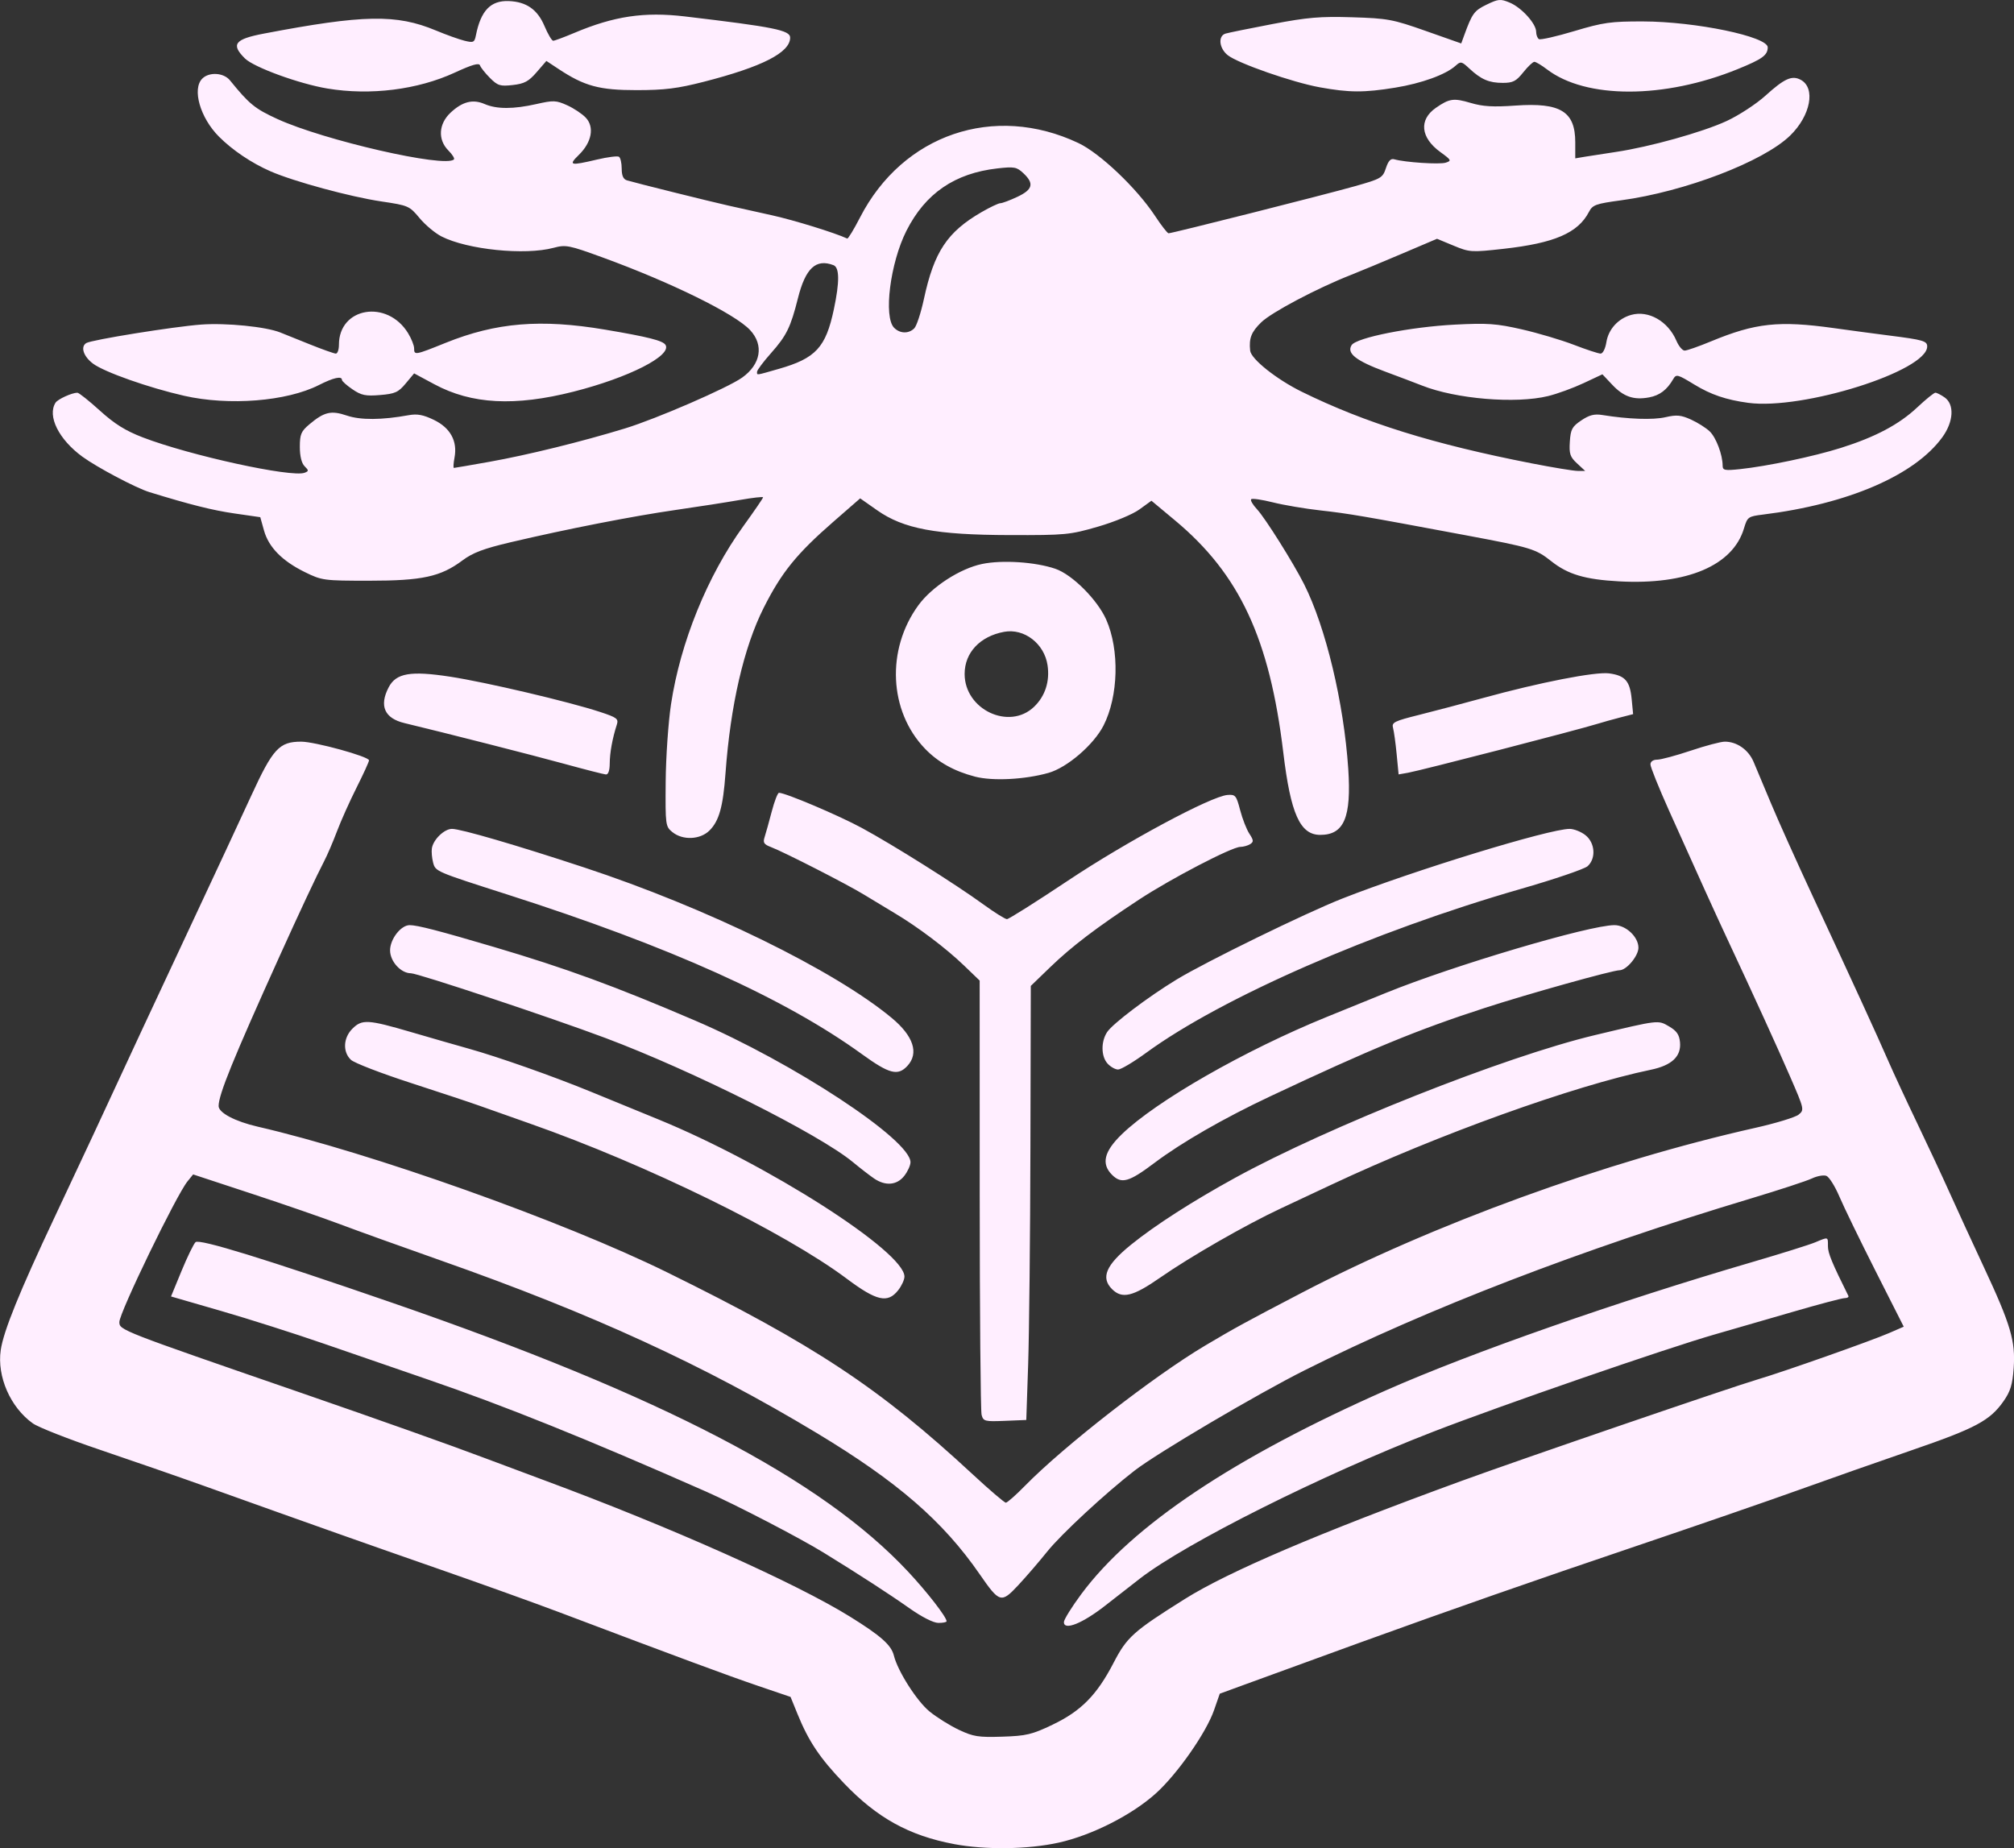 <?xml version="1.0" encoding="UTF-8"?>
<svg width="669.53" height="614.41" version="1.1" viewBox="0 0 669.53 614.41" xmlns="http://www.w3.org/2000/svg">
 <rect x="0" y="0" width="669.53" height="614.41" fill="#333333" stroke="none"/>
 <g transform="translate(-768.62 -275.03)">
  <path d="m1085.8 888.09c-14.976-2.817-25.592-8.69-36.666-20.281-8.032-8.407-11.703-13.89-15.415-23.023l-2.283-5.617-10.818-3.68c-9.966-3.39-26.878-9.653-65.818-24.375-8.25-3.119-26.475-9.665-40.5-14.546-24.099-8.388-40.276-14.114-77.5-27.434-8.8-3.149-24.54-8.611-34.977-12.138-10.438-3.527-20.467-7.473-22.289-8.768-7.456-5.305-11.95-15.57-10.668-24.368 0.919-6.307 6.19-19.304 17.954-44.272 5.313-11.275 11.012-23.425 12.666-27 9.4-20.322 22.628-48.711 33.549-72 6.835-14.575 15.402-32.972 19.037-40.881 7.28-15.838 9.369-18.108 16.676-18.115 4.538-4e-3 22.551 4.952 22.551 6.205 0 0.46-1.862 4.538-4.138 9.064-2.276 4.525-5.215 11.088-6.532 14.585s-3.254 7.996-4.305 10c-2.345 4.471-8.228 17.018-14.836 31.643-15.421 34.131-20.189 45.853-20.189 49.636 0 2.241 5.46 5.122 13 6.86 37.562 8.657 101.44 31.38 136 48.382 48.923 24.065 70.653 38.425 101.67 67.19 5.594 5.188 10.56 9.432 11.034 9.432 0.474 0 3.322-2.511 6.329-5.581 12.967-13.24 42.916-36.55 59.966-46.674 9.779-5.806 13.461-7.818 32-17.488 43.866-22.88 101.14-43.709 150.88-54.874 6.811-1.529 13.274-3.5 14.362-4.381 1.946-1.576 1.902-1.774-2.776-12.552-4.329-9.973-11.999-26.777-21.202-46.45-3.754-8.026-9.296-20.244-19.134-42.182-3.374-7.525-6.135-14.387-6.135-15.25 0-0.956 0.878-1.573 2.25-1.58 1.238-7e-3 6.259-1.357 11.16-3 4.9-1.643 9.985-2.988 11.3-2.988 4.022 0 7.842 2.668 9.562 6.681 0.901 2.1 3.51 8.319 5.799 13.819s8.559 19.45 13.933 31c13.62 29.271 21.173 45.739 24.996 54.5 1.8 4.125 6.186 13.575 9.748 21s8.392 17.775 10.734 23 7.439 16.306 11.324 24.624c8.972 19.208 10.585 24.664 9.942 33.64-0.396 5.534-1.076 7.741-3.411 11.063-4.49 6.388-9.293 8.95-30.356 16.193-10.715 3.684-27.582 9.613-37.482 13.176s-34.425 12.031-54.5 18.819c-34.169 11.553-60.677 20.816-91.5 31.974-12.067 4.368-18.269 6.627-38.837 14.147l-7.837 2.865-1.916 5.5c-2.611 7.495-12.151 21.146-19.295 27.611-7.934 7.179-21.32 13.969-32.352 16.408-10.197 2.255-24.304 2.451-34.762 0.483zm32.774-39.715c9.436-4.506 14.69-9.836 20.226-20.519 4.454-8.595 6.56-10.483 23.692-21.241 14.475-9.089 44.675-21.982 91.808-39.193 19.265-7.035 89.635-31.155 98.743-33.845 8.525-2.518 37.647-12.794 43.604-15.387l4.848-2.11-9.363-18.496c-5.15-10.173-10.561-21.31-12.024-24.75-1.463-3.439-3.41-6.541-4.325-6.892-0.915-0.351-3.086 0.038-4.824 0.866-1.738 0.828-10.809 3.803-20.159 6.613-56.416 16.951-107.32 36.543-148.45 57.144-15.564 7.794-49.024 27.529-56.546 33.352-9.642 7.465-24.402 21.141-29 26.872-2.75 3.427-7.118 8.497-9.707 11.265-5.64 6.032-6.184 5.875-12.794-3.688-12.208-17.663-27.318-30.757-54.161-46.931-37.416-22.545-74.698-39.662-124.84-57.314-12.925-4.55-28-9.973-33.5-12.051s-18.77-6.665-29.489-10.194l-19.489-6.416-1.875 2.314c-3.735 4.608-22.646 43.647-22.646 46.748 0 2.693 0.031 2.705 60.5 23.579 25.445 8.783 50.193 17.572 61 21.663 4.4 1.665 13.175 4.943 19.5 7.284 42.045 15.558 83.789 34.176 102 45.492 10.195 6.335 13.622 9.388 14.488 12.908 1.265 5.138 7.611 15.088 11.824 18.54 2.348 1.924 6.726 4.664 9.729 6.088 4.827 2.29 6.501 2.556 14.459 2.301 8.001-0.256 9.863-0.701 16.774-4zm3.726-34.076c0-0.846 2.621-5.065 5.825-9.375 16.961-22.816 50.809-45.424 101.5-67.796 28.299-12.488 76.641-29.408 121.56-42.544 9.563-2.797 18.956-5.74 20.872-6.541 4.45-1.859 4.24-1.923 4.241 1.294 6e-4 2.293 1.283 5.408 6.793 16.5 0.205 0.412-0.344 0.75-1.219 0.75s-8.675 2.065-17.333 4.589-20.242 5.874-25.742 7.445c-15.929 4.549-71.08 23.602-93.729 32.381-36.99 14.338-82.185 36.969-97.491 48.818-2.321 1.797-7.518 5.848-11.549 9.002-7.591 5.939-13.731 8.389-13.731 5.477zm-51.5-4.716c-6.426-4.546-16.54-11.099-28.34-18.364-8.009-4.931-29.239-15.955-39.16-20.334-39.548-17.459-66.888-28.472-92.5-37.261-9.35-3.208-24.875-8.558-34.5-11.889s-24.998-8.226-34.163-10.879l-16.663-4.824 3.49-8.473c1.919-4.66 4.017-8.972 4.663-9.582 1.246-1.178 23.05 5.542 65.173 20.086 90.079 31.103 142.87 58.609 171.71 89.462 6.366 6.811 12.789 15.093 12.789 16.491 0 0.313-1.238 0.558-2.75 0.543-1.657-0.016-5.534-1.996-9.75-4.978zm24.141-64.204c-0.338-1.26-0.62-34.257-0.627-73.325l-0.014-71.034-5.25-5.05c-5.948-5.721-15.264-12.753-23.006-17.366-2.884-1.718-7.489-4.5-10.234-6.182-5.585-3.422-26.575-14.148-30.919-15.799-2.322-0.883-2.687-1.461-2.086-3.302 0.401-1.228 1.464-5.042 2.362-8.477 0.898-3.435 1.987-6.247 2.42-6.25 2.11-0.014 19.873 7.52 27.548 11.685 10.462 5.676 31.15 18.691 40.399 25.415 3.704 2.693 7.229 4.896 7.834 4.896 0.605 0 9.724-5.754 20.265-12.787 19.396-12.94 47.58-28.074 53.067-28.496 2.615-0.201 2.923 0.168 4.192 5.039 0.753 2.891 2.13 6.417 3.059 7.835 1.439 2.196 1.479 2.712 0.269 3.478-0.781 0.495-2.254 0.906-3.271 0.915-2.834 0.024-23.008 10.523-33.65 17.512-14.202 9.329-22.358 15.532-29.539 22.465l-6.461 6.239-0.128 53.65c-0.07 29.507-0.408 61.975-0.75 72.15l-0.622 18.5-7.123 0.291c-6.694 0.274-7.16 0.154-7.736-2zm-44.856-45.275c-20.698-15.483-66.525-37.917-105.29-51.542-6.6-2.32-14.25-5.024-17-6.01s-12.984-4.382-22.742-7.547c-9.758-3.165-18.646-6.597-19.75-7.625-2.792-2.601-2.589-7.302 0.447-10.338 3.228-3.228 5.118-3.118 19.715 1.152 6.782 1.984 15.255 4.421 18.83 5.416 9.836 2.738 28.167 9.198 40.75 14.361 6.188 2.539 16.266 6.67 22.396 9.179 36.291 14.858 81.854 43.959 81.854 52.28 0 1.038-0.933 3.073-2.073 4.522-3.497 4.446-7.149 3.626-17.142-3.849zm88.214 3.484c-3.823-3.823-2.013-8.025 6.378-14.806 7.966-6.438 20.328-14.379 34.498-22.162 30.973-17.013 89.758-40.336 119.62-47.461 21.44-5.115 20.976-5.06 24.667-2.912 2.544 1.48 3.409 2.723 3.655 5.25 0.458 4.719-2.711 7.72-9.68 9.166-25.669 5.329-70.68 21.521-106.14 38.182-4.675 2.197-12.283 5.766-16.907 7.933-11.714 5.488-30.015 15.983-40.014 22.946-9.144 6.368-12.717 7.226-16.079 3.864zm-79.077-36.757c-1.417-0.959-4.594-3.415-7.06-5.458-11.249-9.32-53.191-30.352-82.365-41.302-17.96-6.741-62.266-21.482-64.567-21.482-3.35 0-6.931-3.936-6.931-7.618 0-3.749 3.599-8.382 6.512-8.382 2.567 0 9.822 1.879 27.988 7.249 23.966 7.084 40.197 13.025 67 24.521 32.62 13.991 71.5 39.577 71.5 47.052 0 1.049-0.933 3.094-2.073 4.543-2.443 3.106-6.221 3.438-10.004 0.878zm79.077-1.243c-3.647-3.647-2.657-7.751 3.25-13.47 11.455-11.092 40.874-27.929 68.25-39.06 4.95-2.013 13.764-5.595 19.588-7.96 22.435-9.112 67.635-22.51 75.94-22.51 3.812 0 7.973 3.914 7.973 7.5 0 2.752-3.98 7.5-6.288 7.5-2.308 0-30.375 7.846-44.712 12.499-22.498 7.301-37.906 13.649-71.333 29.383-15.508 7.3-29.568 15.384-38.62 22.204-8.431 6.353-10.916 7.046-14.047 3.915zm-83.096-40.08c-25.768-18.64-63.819-35.775-117.9-53.093-23.988-7.681-23.913-7.649-24.705-10.661-0.386-1.467-0.569-3.567-0.409-4.667 0.427-2.919 4.116-6.5 6.697-6.5 2.919 0 21.407 5.396 43.917 12.819 40.821 13.46 83.073 34.127 102.23 50.007 7.276 6.03 9.154 11.771 5.227 15.986-3.167 3.399-5.986 2.671-15.057-3.891zm81.598 3.083c-2.152-2.378-2.216-7.266-0.136-10.439 1.83-2.793 13.667-11.745 23.134-17.497 9.68-5.881 42.902-22.117 55-26.88 23.875-9.399 68.809-23.175 75.615-23.183 1.438-2e-3 3.801 0.929 5.25 2.069 3.232 2.542 3.604 7.74 0.74 10.332-1.042 0.943-11.055 4.349-22.25 7.568-48.93 14.069-99.412 36.151-124.46 54.441-4.207 3.072-8.423 5.586-9.369 5.586-0.946 0-2.533-0.899-3.527-1.997zm-144.64-76.923c-2.3-1.87-2.358-2.304-2.24-16.75 0.066-8.156 0.865-19.756 1.775-25.778 3.101-20.521 12.079-42.634 24.021-59.165 3.621-5.012 6.583-9.335 6.583-9.606s-3.487 0.123-7.75 0.875c-4.263 0.752-13.825 2.241-21.25 3.309-14.385 2.069-36.19 6.336-55 10.764-8.872 2.088-12.511 3.462-15.923 6.011-7.277 5.436-13.36 6.76-31.077 6.76-15.032 0-15.676-0.086-21.329-2.862-7.544-3.704-12.027-8.264-13.581-13.815l-1.244-4.445-8.59-1.242c-7.285-1.053-14.635-2.897-28.256-7.087-4.464-1.373-17.378-8.201-22.294-11.787-7.852-5.728-11.73-13.531-8.921-17.95 0.74-1.163 5.45-3.313 7.26-3.313 0.503 0 3.865 2.674 7.471 5.941 4.9 4.441 8.504 6.691 14.27 8.909 15.622 6.009 49.486 13.411 53.795 11.758 1.423-0.546 1.422-0.747-6e-3 -2.176-0.999-0.999-1.574-3.344-1.574-6.414 0-4.215 0.412-5.186 3.194-7.527 4.919-4.139 7.206-4.671 12.443-2.893 4.532 1.539 11.631 1.493 20.579-0.134 2.814-0.511 4.845-0.129 8.361 1.573 5.467 2.647 7.873 7.045 6.847 12.515-0.356 1.896-0.45 3.447-0.21 3.447s5.578-0.919 11.861-2.041c12.731-2.275 30.508-6.652 45.015-11.084 10.424-3.185 34.134-13.473 38.946-16.9 6.225-4.433 7.293-10.821 2.643-15.803-5.044-5.403-26.202-15.818-49.083-24.162-11.17-4.074-12.174-4.269-16.264-3.176-9.511 2.544-28.643 0.598-37.238-3.787-2.125-1.084-5.413-3.837-7.307-6.117-3.344-4.026-3.71-4.186-12.631-5.512-10.409-1.547-29.079-6.615-36.876-10.01-6.299-2.743-12.666-7.025-17.181-11.556-6.237-6.258-8.979-15.828-5.526-19.281 2.282-2.282 7.115-1.981 9.188 0.571 6.433 7.921 8.272 9.423 15.731 12.846 15.487 7.108 55.839 16.348 58.736 13.45 0.308-0.308-0.517-1.638-1.833-2.954-3.582-3.582-3.279-8.855 0.723-12.594 3.943-3.683 7.401-4.559 11.31-2.862 4 1.736 9.592 1.736 17.25 1e-3 5.638-1.278 6.527-1.242 10.195 0.413 2.21 0.997 4.998 2.855 6.195 4.129 2.921 3.11 1.986 8.162-2.285 12.338-3.617 3.536-2.987 3.699 6.051 1.569 3.483-0.821 6.746-1.238 7.25-0.926s0.917 2.085 0.917 3.94c0 2.342 0.535 3.537 1.75 3.909 2.662 0.815 28.077 7.136 33.75 8.394 2.75 0.61 9.275 2.063 14.5 3.228 7.425 1.656 20.804 5.794 24.97 7.722 0.292 0.135 2.207-3.015 4.256-7 14.218-27.647 44.585-37.999 72.602-24.749 7.2 3.405 19.423 15.034 25.494 24.254 2.082 3.163 4.099 5.749 4.482 5.749 1.181-2e-3 52.146-12.88 61.911-15.644 8.76-2.479 9.27-2.776 10.34-6.02 0.809-2.451 1.594-3.278 2.786-2.935 3.536 1.018 15.035 1.774 17.084 1.124 2.011-0.638 1.893-0.874-1.756-3.518-6.618-4.794-7.223-10.749-1.496-14.72 4.463-3.095 5.918-3.3 11.54-1.631 4.064 1.207 7.491 1.411 14.896 0.885 14.988-1.063 19.892 1.952 19.892 12.227v5.323l3.25-0.548c1.788-0.301 6.4-1.014 10.25-1.585 11.18-1.657 28.798-6.573 36.791-10.266 4.057-1.875 9.877-5.674 12.942-8.45 6.297-5.703 8.801-6.829 11.717-5.268 5.047 2.701 3.296 11.918-3.523 18.546-8.912 8.662-35.013 18.652-56.228 21.521-8.4 1.136-9.433 1.51-10.655 3.859-3.64 6.995-11.478 10.381-28.381 12.261-10.735 1.194-11.28 1.159-16.61-1.05l-5.511-2.284-11.771 5.01c-6.474 2.756-14.087 5.92-16.917 7.032-11.145 4.377-26.325 12.402-29.748 15.727-3.3 3.205-4.114 5.282-3.686 9.405 0.292 2.809 8.788 9.568 17.245 13.72 21.058 10.338 43.59 17.355 76.263 23.75 7.11 1.391 14.038 2.53 15.396 2.53h2.469l-2.701-2.503c-2.318-2.148-2.658-3.17-2.396-7.217 0.266-4.119 0.746-5.012 3.805-7.073 2.663-1.794 4.338-2.223 7-1.793 8.634 1.397 16.854 1.682 20.98 0.729 3.721-0.86 5.16-0.726 8.5 0.786 2.211 1.002 5.011 2.774 6.222 3.939 2.126 2.045 4.282 7.764 4.293 11.389 0.01 1.545 0.706 1.685 5.756 1.15 9.047-0.958 24.534-4.215 33.523-7.05 11.519-3.632 19.37-7.796 25.417-13.48 2.855-2.683 5.567-4.879 6.027-4.879 0.461 0 1.837 0.701 3.06 1.557 3.328 2.331 3.008 8.059-0.74 13.232-9.171 12.66-31.356 22.229-59.652 25.729-4.921 0.609-5.159 0.783-6.309 4.62-3.699 12.345-18.969 18.813-41.509 17.581-11.302-0.617-16.996-2.306-22.514-6.676-5.214-4.129-6.653-4.567-28.365-8.631-34.49-6.456-39.076-7.24-48.411-8.278-5.072-0.564-12.19-1.77-15.817-2.68-3.627-0.91-6.869-1.379-7.205-1.043-0.336 0.336 0.542 1.843 1.951 3.35 2.69 2.877 12.069 17.804 15.646 24.902 7.21 14.307 13.225 39.462 14.68 61.403 1.07 16.127-1.393 21.935-9.302 21.935-6.723 0-9.845-6.958-12.298-27.408-4.533-37.792-14.531-59.241-35.934-77.093l-7.897-6.587-3.988 2.889c-2.262 1.639-8.235 4.121-13.801 5.735-9.332 2.707-10.769 2.844-29.313 2.796-24.554-0.063-35.29-2.075-44.111-8.268l-5.611-3.939-8.934 7.788c-12.191 10.627-17.223 16.844-23.135 28.585-6.618 13.142-11.054 32.354-12.702 55-0.809 11.129-2.126 15.847-5.31 19.031-3.085 3.085-8.899 3.344-12.335 0.549zm35.346-154c12.302-3.518 15.634-7.119 18.321-19.8 1.927-9.095 1.891-13.909-0.11-14.676-5.85-2.245-9.318 0.981-11.838 11.012-2.423 9.646-3.784 12.418-8.958 18.243-2.542 2.863-4.623 5.64-4.623 6.171 0 1.212-0.649 1.297 7.207-0.95zm45.057-13.49c0.774-0.774 2.215-5.161 3.203-9.75 3.377-15.688 7.743-22.271 19.156-28.878 2.817-1.631 5.634-2.965 6.261-2.965 0.627 0 3.159-0.95 5.628-2.11 5.146-2.419 5.668-4.434 2.032-7.85-2.226-2.091-3.038-2.243-8.636-1.609-14.205 1.607-23.971 8.303-30.256 20.743-5.4 10.688-7.673 28.661-4.079 32.255 1.95 1.95 4.837 2.021 6.692 0.165zm20.236 149.05c-6.961-1.799-12.367-4.815-16.683-9.309-11.981-12.476-12.932-32.915-2.217-47.638 4.484-6.16 13.842-12.232 21.216-13.764 6.704-1.393 17.701-0.669 24.35 1.603 5.609 1.917 13.982 10.287 16.908 16.902 4.46 10.083 4.068 25.48-0.897 35.213-3.258 6.387-12.092 13.984-18.299 15.739-7.849 2.219-18.522 2.768-24.379 1.254zm19.588-23.229c3.693-3.538 5.282-8.456 4.474-13.844-1.076-7.175-7.77-12.311-14.434-11.076-8.029 1.488-13.128 6.928-13.128 14.005 0 11.846 14.809 18.847 23.088 10.915zm-156.09 18.982c-10.502-2.877-39.61-10.296-53.205-13.56-6.638-1.594-8.47-5.697-5.289-11.848 2.472-4.78 7.247-5.611 20.522-3.573 11.881 1.824 39.405 8.298 49.759 11.704 5.637 1.854 6.216 2.291 5.596 4.224-1.474 4.594-2.336 9.31-2.359 12.906-0.015 2.369-0.484 3.717-1.274 3.661-0.688-0.049-6.875-1.63-13.75-3.514zm276.63-3.2c-0.354-3.683-0.895-7.618-1.202-8.743-0.504-1.848 0.342-2.271 8.755-4.374 5.122-1.28 14.713-3.813 21.313-5.628 18.712-5.145 37.215-8.754 41.76-8.144 5.322 0.714 6.922 2.538 7.5 8.546l0.481 5.004-4.37 1.127c-2.404 0.62-5.72 1.547-7.37 2.061-6.617 2.059-58.906 15.567-63.111 16.304l-3.111 0.545zm116.87-116.83c-7.34-0.996-12.415-2.72-17.937-6.094-5.562-3.398-6.004-3.511-7-1.789-2.062 3.569-4.49 5.41-8.001 6.069-5.099 0.957-8.494-0.202-12.246-4.18l-3.291-3.489-6.263 2.94c-3.445 1.617-8.738 3.546-11.763 4.288-10.788 2.643-30.703 0.977-42-3.514-1.925-0.765-7.42-2.846-12.211-4.623-9.699-3.598-12.844-6.078-11.14-8.784 1.572-2.495 19.538-6.066 34.35-6.828 10.822-0.556 13.804-0.345 22.216 1.571 5.344 1.218 13.135 3.53 17.314 5.139 4.179 1.609 8.187 2.926 8.906 2.926 0.742 0 1.572-1.648 1.917-3.808 0.687-4.294 3.916-7.844 8.237-9.056 5.77-1.618 12.28 2.107 15.052 8.614 0.761 1.788 1.992 3.25 2.734 3.25s4.673-1.376 8.737-3.059c14.809-6.132 22.571-6.969 40.888-4.412 5.775 0.806 14.1 1.921 18.5 2.478 11.106 1.405 12.5 1.807 12.5 3.61 0 8.179-41.355 21.211-59.5 18.75zm-520-2.354c-11.727-2.663-26.525-7.888-30.25-10.68-3.185-2.388-4.24-5.604-2.244-6.839 1.739-1.075 29.093-5.476 38.209-6.148 8.284-0.611 21.51 0.712 26.284 2.628 1.1 0.442 5.477 2.203 9.727 3.913s8.187 3.11 8.75 3.11 1.023-1.329 1.023-2.953c0-12.49 16.088-15.152 23.005-3.806 1.093 1.792 1.989 4.047 1.991 5.009 5e-3 2.34 0.263 2.295 10.509-1.836 16.759-6.758 31.615-7.985 52.994-4.378 14.269 2.407 19.188 3.651 20.067 5.073 2.199 3.558-12.203 10.882-30.555 15.539-19.544 4.96-33.895 4.202-46.263-2.443l-6.751-3.627-2.807 3.363c-2.448 2.933-3.537 3.423-8.506 3.835-4.823 0.4-6.234 0.108-9.185-1.902-1.918-1.306-3.49-2.712-3.493-3.124-0.013-1.385-2.787-0.768-7.665 1.705-10.715 5.433-29.892 6.955-44.842 3.56zm47.667-102.14c-9.366-1.557-24.452-7.059-27.417-9.999-4.733-4.693-3.425-6.408 6.297-8.261 33.132-6.315 44.045-6.516 57.144-1.051 3.47 1.448 7.775 2.99 9.566 3.428 2.989 0.731 3.301 0.578 3.787-1.85 1.637-8.178 4.896-11.567 10.904-11.341 5.855 0.22 9.56 2.805 11.875 8.284 1.141 2.701 2.449 4.91 2.906 4.91 0.457 0 3.631-1.18 7.051-2.623 13.204-5.569 23.225-7.06 36.72-5.463 29.638 3.507 35 4.586 35 7.046 0 4.96-9.244 9.689-28.681 14.674-8.732 2.239-13.037 2.776-22.319 2.784-12.429 0.011-17.376-1.33-26.017-7.048l-4.02-2.66-3.233 3.74c-2.653 3.069-4.076 3.835-7.934 4.27-4.203 0.474-5.006 0.224-7.585-2.354-1.586-1.586-3.077-3.462-3.312-4.168-0.31-0.93-2.612-0.275-8.348 2.375-12.367 5.714-28.096 7.684-42.385 5.308zm329.89-0.407c-9.002-1.629-27.112-7.944-30.56-10.656-2.907-2.287-3.335-6.431-0.744-7.202 0.963-0.286 7.969-1.711 15.571-3.166 11.614-2.223 15.845-2.583 26.5-2.258 11.811 0.361 13.487 0.672 24.474 4.545l11.795 4.158 0.982-2.696c2.662-7.311 3.314-8.204 7.449-10.207 3.918-1.897 4.618-1.958 7.691-0.674 3.93 1.642 8.787 7.005 8.787 9.702 0 1.025 0.418 2.122 0.928 2.438 0.51 0.316 5.798-0.885 11.75-2.668 9.638-2.887 12.134-3.239 22.822-3.214 17.505 0.041 41.527 5.035 41.485 8.625-0.031 2.626-1.795 3.899-10.052 7.254-24.375 9.905-50.385 9.931-63.323 0.063-1.814-1.384-3.706-2.516-4.204-2.516s-2.162 1.575-3.698 3.5c-2.36 2.957-3.417 3.5-6.816 3.5-4.568 0-7.201-1.135-11.124-4.793-2.547-2.375-2.855-2.437-4.537-0.916-3.262 2.952-11.296 5.871-20.084 7.298-10.383 1.685-15.258 1.663-25.092-0.117z" fill="#fef"/>
 </g>
</svg>
